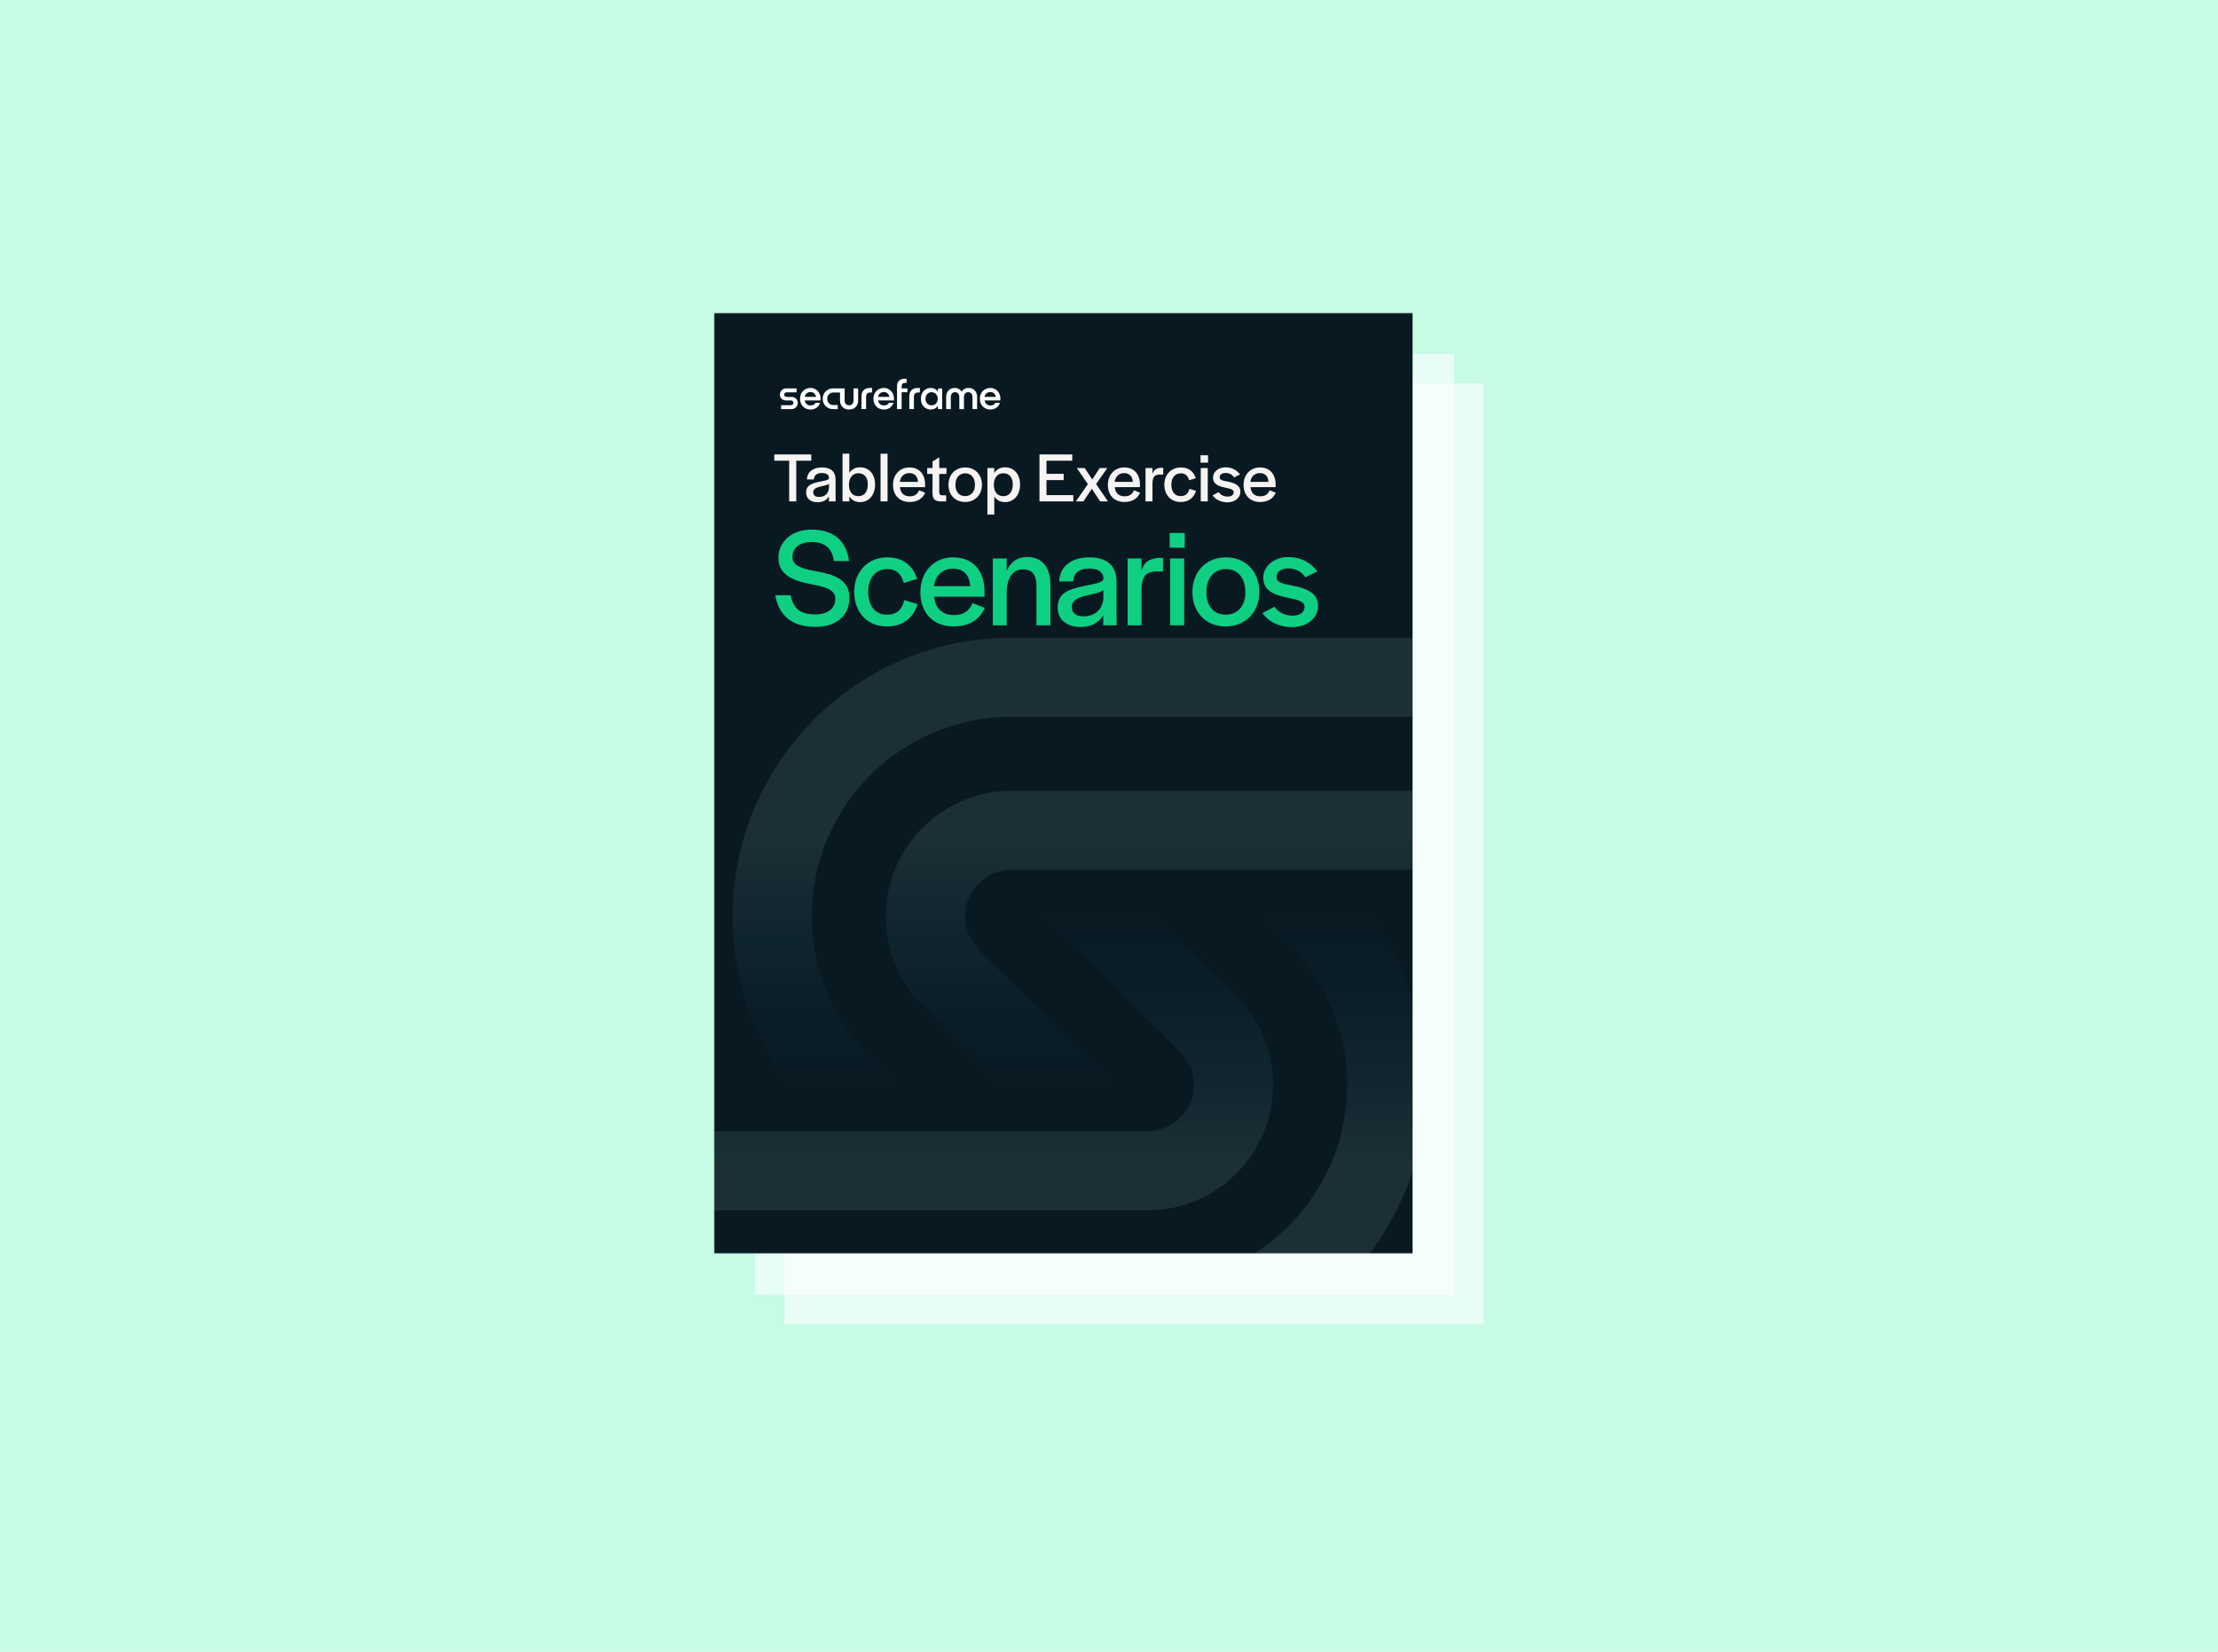 <svg width="752" height="560" viewBox="0 0 752 560" fill="none" xmlns="http://www.w3.org/2000/svg">
<rect width="752" height="560" fill="#C6FBE5"/>
<g filter="url(#filter0_d_1717_1144)">
<rect width="237" height="319" transform="translate(262 126)" fill="white" fill-opacity="0.6"/>
</g>
<g filter="url(#filter1_d_1717_1144)">
<rect width="237" height="319" transform="translate(252 116)" fill="white" fill-opacity="0.6"/>
</g>
<g clip-path="url(#clip0_1717_1144)">
<mask id="mask0_1717_1144" style="mask-type:luminance" maskUnits="userSpaceOnUse" x="242" y="106" width="248" height="320">
<path d="M490 106H242V425.578H490V106Z" fill="white"/>
</mask>
<g mask="url(#mask0_1717_1144)">
<path d="M490 106H242V425.578H490V106Z" fill="#091922"/>
<path d="M483.591 367.738C483.591 418.549 443.515 460.001 393.25 462.21H241.781V435.47H389.028C426.436 435.47 456.76 405.146 456.76 367.738C456.76 349.775 449.625 332.547 436.92 319.845L425.787 308.71H462.909C476.234 325.388 483.591 346.185 483.591 367.738Z" fill="url(#paint0_linear_1717_1144)" fill-opacity="0.1"/>
<path d="M390.263 308.71H352.316L400.186 356.579C403.146 359.54 404.809 363.552 404.809 367.738C404.809 376.453 397.744 383.519 389.028 383.519H241.781V410.353H389.028C412.563 410.353 431.64 391.273 431.64 367.738C431.64 356.437 427.152 345.598 419.161 337.607L390.263 308.71Z" fill="url(#paint1_linear_1717_1144)" fill-opacity="0.1"/>
<path d="M248.375 310.735C248.375 259.924 288.451 218.472 338.717 216.264H490.187V243.004H342.939C305.532 243.004 275.208 273.328 275.208 310.735C275.208 328.699 282.343 345.926 295.047 358.629L306.18 369.764H269.059C255.734 353.086 248.375 332.289 248.375 310.735Z" fill="url(#paint2_linear_1717_1144)" fill-opacity="0.1"/>
<path d="M341.705 369.763H379.652L331.781 321.894C328.821 318.933 327.159 314.919 327.159 310.735C327.159 302.018 334.223 294.954 342.939 294.954H490.187V268.121H342.939C319.405 268.121 300.326 287.2 300.326 310.735C300.326 322.036 304.815 332.875 312.806 340.867L341.705 369.763Z" fill="url(#paint3_linear_1717_1144)" fill-opacity="0.1"/>
<path d="M307.664 132.983V131.684H305.693V130.997C305.693 130.192 306.111 129.787 306.949 129.787H307.382V128.427C307.382 128.427 306.799 128.427 306.502 128.427C305.796 128.427 305.222 128.658 304.784 129.114C304.347 129.561 304.125 130.197 304.125 131.011V138.688H305.693V132.983H307.664Z" fill="#091922"/>
<path d="M292.803 132.31C292.318 132.828 292.073 133.52 292.073 134.386V138.688H293.64V134.654C293.64 134.089 293.758 133.68 293.998 133.43C294.247 133.181 294.615 133.058 295.104 133.058H295.655V131.533C295.655 131.533 295.375 131.533 295.118 131.533H294.803C293.965 131.533 293.301 131.792 292.803 132.31Z" fill="#091922"/>
<path fill-rule="evenodd" clip-rule="evenodd" d="M278.195 135.76C278.205 135.609 278.21 135.421 278.21 135.19L278.214 135.195C278.214 134.508 278.064 133.882 277.767 133.327C277.471 132.771 277.057 132.333 276.53 132.013C276.012 131.693 275.438 131.533 274.812 131.533C274.125 131.533 273.513 131.693 272.976 132.013C272.435 132.324 272.016 132.757 271.706 133.312C271.409 133.863 271.259 134.489 271.259 135.195C271.259 135.901 271.409 136.537 271.706 137.092C272.016 137.638 272.44 138.066 272.976 138.377C273.522 138.683 274.139 138.838 274.826 138.838C275.579 138.838 276.252 138.64 276.84 138.24C277.428 137.831 277.828 137.28 278.036 136.584H276.497C276.195 137.172 275.635 137.464 274.807 137.464C274.299 137.464 273.866 137.313 273.508 137.017C273.151 136.715 272.92 136.296 272.821 135.76H278.195ZM273.508 133.35C273.866 133.054 274.299 132.903 274.807 132.903V132.898C275.296 132.898 275.715 133.063 276.064 133.392C276.412 133.713 276.61 134.103 276.661 134.56H272.821C272.929 134.051 273.16 133.647 273.508 133.35Z" fill="#091922"/>
<path fill-rule="evenodd" clip-rule="evenodd" d="M303.089 135.19C303.089 135.421 303.085 135.609 303.075 135.76H297.701C297.8 136.296 298.031 136.715 298.388 137.017C298.746 137.313 299.179 137.464 299.687 137.464C300.515 137.464 301.075 137.172 301.377 136.584H302.915C302.708 137.28 302.308 137.831 301.72 138.24C301.132 138.64 300.459 138.838 299.706 138.838C299.019 138.838 298.402 138.683 297.856 138.377C297.32 138.066 296.896 137.638 296.586 137.092C296.289 136.537 296.139 135.901 296.139 135.195C296.139 134.489 296.289 133.863 296.586 133.312C296.896 132.757 297.315 132.324 297.856 132.013C298.393 131.693 299.005 131.533 299.692 131.533C300.318 131.533 300.892 131.693 301.409 132.013C301.936 132.333 302.351 132.771 302.647 133.327C302.944 133.882 303.094 134.508 303.094 135.195L303.089 135.19ZM299.682 132.903C299.174 132.903 298.741 133.054 298.383 133.35C298.035 133.647 297.805 134.051 297.696 134.56H301.537C301.485 134.103 301.287 133.713 300.939 133.392C300.591 133.063 300.172 132.898 299.682 132.898V132.903Z" fill="#091922"/>
<path d="M308.295 134.385C308.295 133.519 308.54 132.828 309.024 132.31C309.523 131.792 310.191 131.533 311.024 131.533C311.274 131.533 311.862 131.533 311.862 131.533V133.058H311.326C310.836 133.058 310.469 133.181 310.22 133.43C309.98 133.68 309.862 134.089 309.862 134.654V138.687H308.295V134.385Z" fill="#091922"/>
<path fill-rule="evenodd" clip-rule="evenodd" d="M319.445 131.684H318.09L317.939 132.776C317.704 132.376 317.374 132.07 316.956 131.863C316.537 131.642 316.071 131.533 315.553 131.533C314.965 131.533 314.419 131.679 313.911 131.966C313.403 132.258 312.998 132.682 312.687 133.237C312.381 133.788 312.226 134.447 312.226 135.195C312.226 135.944 312.377 136.598 312.687 137.153C312.993 137.704 313.403 138.123 313.911 138.41C314.419 138.697 314.965 138.843 315.553 138.843C316.071 138.843 316.537 138.735 316.956 138.527C317.37 138.306 317.699 138.005 317.939 137.614L318.057 138.687H319.445V131.684ZM316.876 137.167C316.565 137.346 316.231 137.435 315.873 137.435C315.29 137.435 314.791 137.238 314.381 136.838C313.982 136.428 313.784 135.882 313.784 135.195C313.784 134.739 313.878 134.339 314.066 134C314.254 133.661 314.509 133.402 314.828 133.223C315.149 133.044 315.497 132.955 315.873 132.955C316.222 132.955 316.556 133.049 316.876 133.237C317.196 133.416 317.45 133.675 317.638 134.014C317.836 134.353 317.935 134.739 317.935 135.195C317.935 135.652 317.836 136.052 317.638 136.391C317.45 136.729 317.196 136.988 316.876 137.167Z" fill="#091922"/>
<path d="M320.79 134.611C320.79 133.684 321.054 132.945 321.581 132.385C322.108 131.816 322.823 131.533 323.731 131.533C324.16 131.533 324.531 131.609 324.851 131.759C325.181 131.91 325.44 132.084 325.628 132.282C325.826 132.47 325.962 132.644 326.033 132.804H326.061C326.122 132.653 326.244 132.479 326.433 132.282C326.63 132.084 326.889 131.91 327.209 131.759C327.539 131.609 327.915 131.533 328.343 131.533C329.261 131.533 329.976 131.816 330.494 132.385C331.021 132.941 331.285 133.684 331.285 134.611V138.687H329.717V134.729C329.717 134.174 329.595 133.741 329.346 133.43C329.106 133.12 328.748 132.969 328.273 132.969C327.797 132.969 327.43 133.124 327.181 133.43C326.941 133.741 326.823 134.178 326.823 134.743V138.702H325.256V134.743C325.256 134.174 325.134 133.736 324.884 133.43C324.644 133.12 324.287 132.969 323.811 132.969C323.336 132.969 322.969 133.124 322.72 133.43C322.48 133.741 322.362 134.174 322.362 134.729V138.687H320.795V134.611H320.79Z" fill="#091922"/>
<path fill-rule="evenodd" clip-rule="evenodd" d="M339.163 135.76C339.172 135.609 339.177 135.421 339.177 135.19L339.181 135.195C339.181 134.508 339.031 133.882 338.734 133.327C338.438 132.771 338.024 132.333 337.497 132.013C336.979 131.693 336.405 131.533 335.779 131.533C335.092 131.533 334.48 131.693 333.944 132.013C333.403 132.324 332.984 132.757 332.673 133.312C332.377 133.863 332.226 134.489 332.226 135.195C332.226 135.901 332.377 136.537 332.673 137.092C332.984 137.638 333.407 138.066 333.944 138.377C334.49 138.683 335.106 138.838 335.793 138.838C336.546 138.838 337.219 138.64 337.807 138.24C338.396 137.831 338.796 137.28 339.003 136.584H337.464C337.163 137.172 336.603 137.464 335.774 137.464C335.266 137.464 334.833 137.313 334.475 137.017C334.118 136.715 333.887 136.296 333.788 135.76H339.163ZM334.471 133.35C334.828 133.054 335.261 132.903 335.77 132.903V132.898C336.259 132.898 336.678 133.063 337.026 133.392C337.374 133.713 337.572 134.103 337.624 134.56H333.784C333.892 134.051 334.123 133.647 334.471 133.35Z" fill="#091922"/>
<path d="M285.641 137.986C286.196 138.555 286.952 138.837 287.907 138.838C288.513 138.837 289.049 138.706 289.504 138.447C289.961 138.179 290.314 137.807 290.563 137.341C290.822 136.875 290.949 136.353 290.949 135.774V131.684H289.382V135.656C289.382 136.202 289.26 136.63 289.01 136.941C288.761 137.247 288.413 137.402 287.904 137.402C287.396 137.402 287.015 137.252 286.756 136.955C286.497 136.649 286.37 136.212 286.37 135.642V131.684H284.803V131.688H282.488C281.815 131.688 281.208 131.844 280.662 132.154C280.125 132.455 279.702 132.879 279.391 133.425C279.09 133.971 278.939 134.446 278.939 135.129C278.939 135.811 279.09 136.423 279.391 136.969C279.702 137.515 280.125 137.939 280.662 138.24C281.208 138.541 281.815 138.692 282.488 138.692V138.701H284.028V137.327H282.502C281.914 137.327 281.429 137.124 281.038 136.715C280.657 136.306 280.469 135.778 280.469 135.134C280.469 134.489 280.657 134.098 281.038 133.689C281.429 133.279 281.918 133.077 282.502 133.077H284.803V135.76C284.803 136.677 285.085 137.416 285.641 137.986Z" fill="#091922"/>
<path d="M266.492 131.688C265.349 131.688 264.426 132.653 264.426 133.792V133.797C264.426 134.936 265.353 135.764 266.492 135.764H268.139C268.718 135.764 269.052 136.141 269.052 136.574C269.052 137.007 268.662 137.388 268.139 137.388H264.836V138.706H268.384C269.546 138.706 270.488 137.755 270.488 136.593C270.488 135.43 269.546 134.569 268.384 134.569H266.746C266.224 134.569 265.871 134.207 265.871 133.792C265.871 133.378 266.153 133.006 266.746 133.006H270.078V131.688H266.492Z" fill="#091922"/>
<path d="M307.664 132.983V131.684H305.693V130.997C305.693 130.192 306.111 129.787 306.949 129.787H307.382V128.427C307.382 128.427 306.799 128.427 306.502 128.427C305.796 128.427 305.222 128.658 304.784 129.114C304.347 129.561 304.125 130.197 304.125 131.011V138.688H305.693V132.983H307.664Z" fill="white"/>
<path d="M292.803 132.31C292.318 132.828 292.073 133.52 292.073 134.386V138.688H293.64V134.654C293.64 134.089 293.758 133.68 293.998 133.43C294.247 133.181 294.615 133.058 295.104 133.058H295.655V131.533C295.655 131.533 295.375 131.533 295.118 131.533H294.803C293.965 131.533 293.301 131.792 292.803 132.31Z" fill="white"/>
<path fill-rule="evenodd" clip-rule="evenodd" d="M278.195 135.76C278.205 135.609 278.21 135.421 278.21 135.19L278.214 135.195C278.214 134.508 278.064 133.882 277.767 133.327C277.471 132.771 277.057 132.333 276.53 132.013C276.012 131.693 275.438 131.533 274.812 131.533C274.125 131.533 273.513 131.693 272.976 132.013C272.435 132.324 272.016 132.757 271.706 133.312C271.409 133.863 271.259 134.489 271.259 135.195C271.259 135.901 271.409 136.537 271.706 137.092C272.016 137.638 272.44 138.066 272.976 138.377C273.522 138.683 274.139 138.838 274.826 138.838C275.579 138.838 276.252 138.64 276.84 138.24C277.428 137.831 277.828 137.28 278.036 136.584H276.497C276.195 137.172 275.635 137.464 274.807 137.464C274.299 137.464 273.866 137.313 273.508 137.017C273.151 136.715 272.92 136.296 272.821 135.76H278.195ZM273.508 133.35C273.866 133.054 274.299 132.903 274.807 132.903V132.898C275.296 132.898 275.715 133.063 276.064 133.392C276.412 133.713 276.61 134.103 276.661 134.56H272.821C272.929 134.051 273.16 133.647 273.508 133.35Z" fill="white"/>
<path fill-rule="evenodd" clip-rule="evenodd" d="M303.089 135.19C303.089 135.421 303.085 135.609 303.075 135.76H297.701C297.8 136.296 298.031 136.715 298.388 137.017C298.746 137.313 299.179 137.464 299.687 137.464C300.515 137.464 301.075 137.172 301.377 136.584H302.915C302.708 137.28 302.308 137.831 301.72 138.24C301.132 138.64 300.459 138.838 299.706 138.838C299.019 138.838 298.402 138.683 297.856 138.377C297.32 138.066 296.896 137.638 296.586 137.092C296.289 136.537 296.139 135.901 296.139 135.195C296.139 134.489 296.289 133.863 296.586 133.312C296.896 132.757 297.315 132.324 297.856 132.013C298.393 131.693 299.005 131.533 299.692 131.533C300.318 131.533 300.892 131.693 301.409 132.013C301.936 132.333 302.351 132.771 302.647 133.327C302.944 133.882 303.094 134.508 303.094 135.195L303.089 135.19ZM299.682 132.903C299.174 132.903 298.741 133.054 298.383 133.35C298.035 133.647 297.805 134.051 297.696 134.56H301.537C301.485 134.103 301.287 133.713 300.939 133.392C300.591 133.063 300.172 132.898 299.682 132.898V132.903Z" fill="white"/>
<path d="M308.295 134.385C308.295 133.519 308.54 132.828 309.024 132.31C309.523 131.792 310.191 131.533 311.024 131.533C311.274 131.533 311.862 131.533 311.862 131.533V133.058H311.326C310.836 133.058 310.469 133.181 310.22 133.43C309.98 133.68 309.862 134.089 309.862 134.654V138.687H308.295V134.385Z" fill="white"/>
<path fill-rule="evenodd" clip-rule="evenodd" d="M319.445 131.684H318.09L317.939 132.776C317.704 132.376 317.374 132.07 316.956 131.863C316.537 131.642 316.071 131.533 315.553 131.533C314.965 131.533 314.419 131.679 313.911 131.966C313.403 132.258 312.998 132.682 312.687 133.237C312.381 133.788 312.226 134.447 312.226 135.195C312.226 135.944 312.377 136.598 312.687 137.153C312.993 137.704 313.403 138.123 313.911 138.41C314.419 138.697 314.965 138.843 315.553 138.843C316.071 138.843 316.537 138.735 316.956 138.527C317.37 138.306 317.699 138.005 317.939 137.614L318.057 138.687H319.445V131.684ZM316.876 137.167C316.565 137.346 316.231 137.435 315.873 137.435C315.29 137.435 314.791 137.238 314.381 136.838C313.982 136.428 313.784 135.882 313.784 135.195C313.784 134.739 313.878 134.339 314.066 134C314.254 133.661 314.509 133.402 314.828 133.223C315.149 133.044 315.497 132.955 315.873 132.955C316.222 132.955 316.556 133.049 316.876 133.237C317.196 133.416 317.45 133.675 317.638 134.014C317.836 134.353 317.935 134.739 317.935 135.195C317.935 135.652 317.836 136.052 317.638 136.391C317.45 136.729 317.196 136.988 316.876 137.167Z" fill="white"/>
<path d="M320.79 134.611C320.79 133.684 321.054 132.945 321.581 132.385C322.108 131.816 322.823 131.533 323.731 131.533C324.16 131.533 324.531 131.609 324.851 131.759C325.181 131.91 325.44 132.084 325.628 132.282C325.826 132.47 325.962 132.644 326.033 132.804H326.061C326.122 132.653 326.244 132.479 326.433 132.282C326.63 132.084 326.889 131.91 327.209 131.759C327.539 131.609 327.915 131.533 328.343 131.533C329.261 131.533 329.976 131.816 330.494 132.385C331.021 132.941 331.285 133.684 331.285 134.611V138.687H329.717V134.729C329.717 134.174 329.595 133.741 329.346 133.43C329.106 133.12 328.748 132.969 328.273 132.969C327.797 132.969 327.43 133.124 327.181 133.43C326.941 133.741 326.823 134.178 326.823 134.743V138.702H325.256V134.743C325.256 134.174 325.134 133.736 324.884 133.43C324.644 133.12 324.287 132.969 323.811 132.969C323.336 132.969 322.969 133.124 322.72 133.43C322.48 133.741 322.362 134.174 322.362 134.729V138.687H320.795V134.611H320.79Z" fill="white"/>
<path fill-rule="evenodd" clip-rule="evenodd" d="M339.163 135.76C339.172 135.609 339.177 135.421 339.177 135.19L339.181 135.195C339.181 134.508 339.031 133.882 338.734 133.327C338.438 132.771 338.024 132.333 337.497 132.013C336.979 131.693 336.405 131.533 335.779 131.533C335.092 131.533 334.48 131.693 333.944 132.013C333.403 132.324 332.984 132.757 332.673 133.312C332.377 133.863 332.226 134.489 332.226 135.195C332.226 135.901 332.377 136.537 332.673 137.092C332.984 137.638 333.407 138.066 333.944 138.377C334.49 138.683 335.106 138.838 335.793 138.838C336.546 138.838 337.219 138.64 337.807 138.24C338.396 137.831 338.796 137.28 339.003 136.584H337.464C337.163 137.172 336.603 137.464 335.774 137.464C335.266 137.464 334.833 137.313 334.475 137.017C334.118 136.715 333.887 136.296 333.788 135.76H339.163ZM334.471 133.35C334.828 133.054 335.261 132.903 335.77 132.903V132.898C336.259 132.898 336.678 133.063 337.026 133.392C337.374 133.713 337.572 134.103 337.624 134.56H333.784C333.892 134.051 334.123 133.647 334.471 133.35Z" fill="white"/>
<path d="M285.641 137.986C286.196 138.555 286.952 138.837 287.907 138.838C288.513 138.837 289.049 138.706 289.504 138.447C289.961 138.179 290.314 137.807 290.563 137.341C290.822 136.875 290.949 136.353 290.949 135.774V131.684H289.382V135.656C289.382 136.202 289.26 136.63 289.01 136.941C288.761 137.247 288.413 137.402 287.904 137.402C287.396 137.402 287.015 137.252 286.756 136.955C286.497 136.649 286.37 136.212 286.37 135.642V131.684H284.803V131.688H282.488C281.815 131.688 281.208 131.844 280.662 132.154C280.125 132.455 279.702 132.879 279.391 133.425C279.09 133.971 278.939 134.446 278.939 135.129C278.939 135.811 279.09 136.423 279.391 136.969C279.702 137.515 280.125 137.939 280.662 138.24C281.208 138.541 281.815 138.692 282.488 138.692V138.701H284.028V137.327H282.502C281.914 137.327 281.429 137.124 281.038 136.715C280.657 136.306 280.469 135.778 280.469 135.134C280.469 134.489 280.657 134.098 281.038 133.689C281.429 133.279 281.918 133.077 282.502 133.077H284.803V135.76C284.803 136.677 285.085 137.416 285.641 137.986Z" fill="white"/>
<path d="M266.492 131.688C265.349 131.688 264.426 132.653 264.426 133.792V133.797C264.426 134.936 265.353 135.764 266.492 135.764H268.139C268.718 135.764 269.052 136.141 269.052 136.574C269.052 137.007 268.662 137.388 268.139 137.388H264.836V138.706H268.384C269.546 138.706 270.488 137.755 270.488 136.593C270.488 135.43 269.546 134.569 268.384 134.569H266.746C266.224 134.569 265.871 134.207 265.871 133.792C265.871 133.378 266.153 133.006 266.746 133.006H270.078V131.688H266.492Z" fill="white"/>
</g>
<path d="M267.568 170V156.2H262.504V154.064H275.056V156.2H269.968V170H267.568ZM277.224 170.288C274.8 170.288 273.312 168.968 273.312 167.024C273.312 164.48 275.208 163.904 277.728 163.352C279.648 162.944 280.824 162.824 281.064 162.2V162.032C281.064 161.096 280.368 160.376 278.64 160.376C276.96 160.376 276.048 161.144 275.952 162.416V162.56H273.576C273.648 160.016 275.664 158.48 278.664 158.48C281.568 158.48 283.296 159.776 283.296 162.656V168.248L283.32 170H281.04V168.296C280.272 169.64 278.856 170.288 277.224 170.288ZM277.656 168.488C279.312 168.488 280.872 167.648 281.064 165.44V164.048C280.368 164.528 279.168 164.72 278.064 164.984C276.768 165.32 275.712 165.728 275.712 166.928C275.712 167.864 276.408 168.488 277.656 168.488ZM291.582 170.24C290.022 170.24 288.75 169.52 287.958 168.344V170H285.654V153.8H287.958V160.304C288.75 159.128 290.022 158.432 291.606 158.432C294.51 158.432 296.694 160.616 296.694 164.264V164.288C296.694 167.936 294.534 170.24 291.582 170.24ZM291.03 168.224C292.926 168.224 294.222 166.808 294.222 164.36V164.192C294.222 161.768 292.974 160.448 291.03 160.448C289.062 160.448 287.838 162.032 287.838 164.288V164.48C287.838 166.712 289.014 168.224 291.03 168.224ZM298.545 170V153.824H300.921V170H298.545ZM308.412 170.192C304.932 170.192 302.772 167.888 302.772 164.408C302.772 160.904 305.1 158.48 308.316 158.48C311.652 158.48 313.644 160.712 313.644 164.288V165.152H305.124C305.268 167.096 306.492 168.272 308.412 168.272C310.332 168.272 311.172 167.336 311.604 166.232L313.692 167.048C312.924 168.8 311.316 170.192 308.412 170.192ZM305.076 163.376H311.22C311.124 161.432 310.044 160.4 308.268 160.4C306.564 160.4 305.316 161.528 305.076 163.376ZM318.783 170C316.719 169.904 316.191 168.968 316.167 167.168V160.688H314.367V158.672H316.167V156.464L318.447 155.048V158.672H320.895V160.688H318.447V166.88C318.447 167.6 318.735 167.936 319.455 167.936H320.799V170H318.783ZM327.209 170.192C323.873 170.192 321.569 167.816 321.569 164.36C321.569 160.904 323.921 158.48 327.257 158.48C330.593 158.48 332.921 160.904 332.921 164.36C332.921 167.768 330.545 170.192 327.209 170.192ZM327.209 168.2C329.249 168.2 330.545 166.736 330.545 164.432V164.336C330.545 161.96 329.273 160.472 327.257 160.472C325.241 160.472 323.945 161.96 323.945 164.336V164.432C323.945 166.76 325.193 168.2 327.209 168.2ZM334.779 174.464V158.672H337.083V160.352C337.875 159.152 339.171 158.432 340.755 158.432C343.659 158.432 345.843 160.64 345.843 164.264V164.288C345.843 167.936 343.659 170.24 340.731 170.24C339.171 170.24 337.899 169.52 337.107 168.368V174.464H334.779ZM340.155 168.224C342.075 168.224 343.371 166.808 343.371 164.36V164.192C343.371 161.768 342.099 160.448 340.155 160.448C338.187 160.448 336.963 162.032 336.963 164.288V164.48C336.963 166.712 338.163 168.224 340.155 168.224ZM352.429 170V154.064H363.541V156.2H354.805V160.64H360.637V162.776H354.805V167.864H363.901V170H352.429ZM364.754 170L368.834 164.144L365.09 158.672H367.754L370.322 162.56L372.866 158.672H375.434L371.618 164.12L375.65 170H372.986L370.178 165.704L367.322 170H364.754ZM381.256 170.192C377.776 170.192 375.616 167.888 375.616 164.408C375.616 160.904 377.944 158.48 381.16 158.48C384.496 158.48 386.488 160.712 386.488 164.288V165.152H377.968C378.112 167.096 379.336 168.272 381.256 168.272C383.176 168.272 384.016 167.336 384.448 166.232L386.536 167.048C385.768 168.8 384.16 170.192 381.256 170.192ZM377.92 163.376H384.064C383.968 161.432 382.888 160.4 381.112 160.4C379.408 160.4 378.16 161.528 377.92 163.376ZM388.381 170V158.672H390.733V160.76C391.069 159.44 391.957 158.576 394.021 158.576H394.381V160.88H393.301C391.285 160.88 390.733 161.888 390.733 164.192V170H388.381ZM400.308 170.192C396.924 170.192 394.764 167.768 394.764 164.312C394.764 160.928 397.068 158.48 400.38 158.48C403.044 158.48 404.724 159.92 405.42 162.128L403.164 162.824C402.78 161.384 401.964 160.472 400.332 160.472C398.364 160.472 397.14 162.032 397.14 164.288V164.384C397.14 166.616 398.292 168.2 400.26 168.2C402.084 168.2 402.876 167.264 403.26 165.728L405.516 166.424C404.772 168.728 403.068 170.192 400.308 170.192ZM407.035 156.848V154.352H409.579V156.848H407.035ZM407.107 170V158.672H409.483V170H407.107ZM416.137 170.312C413.953 170.312 412.153 169.376 411.121 167.936L413.161 166.856C413.857 167.864 415.033 168.368 416.233 168.368C417.505 168.368 418.273 167.792 418.273 166.856C418.273 165.872 416.953 165.656 415.177 165.272C413.113 164.84 411.265 164.12 411.265 161.936C411.265 159.944 413.137 158.432 415.537 158.432C417.673 158.432 419.329 159.392 420.433 160.856L418.393 161.864C417.745 160.88 416.713 160.352 415.537 160.352C414.313 160.352 413.521 160.928 413.521 161.792C413.521 162.728 414.289 162.896 416.353 163.304C418.417 163.712 420.553 164.456 420.553 166.688C420.553 168.776 418.705 170.312 416.137 170.312ZM427.263 170.192C423.783 170.192 421.623 167.888 421.623 164.408C421.623 160.904 423.951 158.48 427.167 158.48C430.503 158.48 432.495 160.712 432.495 164.288V165.152H423.975C424.119 167.096 425.343 168.272 427.263 168.272C429.183 168.272 430.023 167.336 430.455 166.232L432.543 167.048C431.775 168.8 430.167 170.192 427.263 170.192ZM423.927 163.376H430.071C429.975 161.432 428.895 160.4 427.119 160.4C425.415 160.4 424.167 161.528 423.927 163.376Z" fill="#F5F4F2"/>
<path d="M276.544 212.528C268.432 212.528 264.112 208.736 262.864 201.824H268.048C269.008 206.528 271.504 208.304 276.4 208.304C280.72 208.304 283.216 206.288 283.216 202.928C283.216 199.76 279.424 198.896 274.816 198.032C269.536 196.976 263.92 195.248 263.92 189.104C263.92 183.584 268.576 179.552 275.104 179.552C282.256 179.552 286.912 183.056 287.872 190.208H282.736C282.064 185.552 279.424 183.776 275.056 183.776C271.12 183.776 268.672 185.792 268.672 188.864C268.672 192.272 272.848 192.944 277.408 193.808C282.64 194.816 288.016 196.448 288.016 202.688C288.016 208.496 283.744 212.528 276.544 212.528ZM300.703 212.384C293.935 212.384 289.615 207.536 289.615 200.624C289.615 193.856 294.223 188.96 300.847 188.96C306.175 188.96 309.535 191.84 310.927 196.256L306.415 197.648C305.647 194.768 304.015 192.944 300.751 192.944C296.815 192.944 294.367 196.064 294.367 200.576V200.768C294.367 205.232 296.671 208.4 300.607 208.4C304.255 208.4 305.839 206.528 306.607 203.456L311.119 204.848C309.631 209.456 306.223 212.384 300.703 212.384ZM323.326 212.384C316.366 212.384 312.046 207.776 312.046 200.816C312.046 193.808 316.702 188.96 323.134 188.96C329.806 188.96 333.79 193.424 333.79 200.576V202.304H316.75C317.038 206.192 319.486 208.544 323.326 208.544C327.166 208.544 328.846 206.672 329.71 204.464L333.886 206.096C332.35 209.6 329.134 212.384 323.326 212.384ZM316.654 198.752H328.942C328.75 194.864 326.59 192.8 323.038 192.8C319.63 192.8 317.134 195.056 316.654 198.752ZM336.616 212V189.344H341.32V193.616C342.52 190.592 344.824 188.864 348.28 188.864C353.176 188.864 356.152 192.176 356.152 198.224V212H351.4V198.464C351.4 194.912 349.912 193.04 346.84 193.04C343.336 193.04 341.32 195.968 341.32 201.152V212H336.616ZM366.421 212.576C361.573 212.576 358.597 209.936 358.597 206.048C358.597 200.96 362.389 199.808 367.429 198.704C371.269 197.888 373.621 197.648 374.101 196.4V196.064C374.101 194.192 372.709 192.752 369.253 192.752C365.893 192.752 364.069 194.288 363.877 196.832V197.12H359.125C359.269 192.032 363.301 188.96 369.301 188.96C375.109 188.96 378.565 191.552 378.565 197.312V208.496L378.613 212H374.053V208.592C372.517 211.28 369.685 212.576 366.421 212.576ZM367.285 208.976C370.597 208.976 373.717 207.296 374.101 202.88V200.096C372.709 201.056 370.309 201.44 368.101 201.968C365.509 202.64 363.397 203.456 363.397 205.856C363.397 207.728 364.789 208.976 367.285 208.976ZM382.321 212V189.344H387.025V193.52C387.697 190.88 389.473 189.152 393.601 189.152H394.321V193.76H392.161C388.129 193.76 387.025 195.776 387.025 200.384V212H382.321ZM396.592 185.696V180.704H401.68V185.696H396.592ZM396.736 212V189.344H401.488V212H396.736ZM415.557 212.384C408.885 212.384 404.277 207.632 404.277 200.72C404.277 193.808 408.981 188.96 415.653 188.96C422.325 188.96 426.981 193.808 426.981 200.72C426.981 207.536 422.229 212.384 415.557 212.384ZM415.557 208.4C419.637 208.4 422.229 205.472 422.229 200.864V200.672C422.229 195.92 419.685 192.944 415.653 192.944C411.621 192.944 409.029 195.92 409.029 200.672V200.864C409.029 205.52 411.525 208.4 415.557 208.4ZM438.048 212.624C433.68 212.624 430.08 210.752 428.016 207.872L432.096 205.712C433.488 207.728 435.84 208.736 438.24 208.736C440.784 208.736 442.32 207.584 442.32 205.712C442.32 203.744 439.68 203.312 436.128 202.544C432 201.68 428.304 200.24 428.304 195.872C428.304 191.888 432.048 188.864 436.848 188.864C441.12 188.864 444.432 190.784 446.64 193.712L442.56 195.728C441.264 193.76 439.2 192.704 436.848 192.704C434.4 192.704 432.816 193.856 432.816 195.584C432.816 197.456 434.352 197.792 438.48 198.608C442.608 199.424 446.88 200.912 446.88 205.376C446.88 209.552 443.184 212.624 438.048 212.624Z" fill="#0FD082"/>
</g>
<defs>
<filter id="filter0_d_1717_1144" x="262" y="126" width="245" height="327" filterUnits="userSpaceOnUse" color-interpolation-filters="sRGB">
<feFlood flood-opacity="0" result="BackgroundImageFix"/>
<feColorMatrix in="SourceAlpha" type="matrix" values="0 0 0 0 0 0 0 0 0 0 0 0 0 0 0 0 0 0 127 0" result="hardAlpha"/>
<feOffset dx="4" dy="4"/>
<feGaussianBlur stdDeviation="2"/>
<feComposite in2="hardAlpha" operator="out"/>
<feColorMatrix type="matrix" values="0 0 0 0 0 0 0 0 0 0 0 0 0 0 0 0 0 0 0.08 0"/>
<feBlend mode="multiply" in2="BackgroundImageFix" result="effect1_dropShadow_1717_1144"/>
<feBlend mode="normal" in="SourceGraphic" in2="effect1_dropShadow_1717_1144" result="shape"/>
</filter>
<filter id="filter1_d_1717_1144" x="252" y="116" width="245" height="327" filterUnits="userSpaceOnUse" color-interpolation-filters="sRGB">
<feFlood flood-opacity="0" result="BackgroundImageFix"/>
<feColorMatrix in="SourceAlpha" type="matrix" values="0 0 0 0 0 0 0 0 0 0 0 0 0 0 0 0 0 0 127 0" result="hardAlpha"/>
<feOffset dx="4" dy="4"/>
<feGaussianBlur stdDeviation="2"/>
<feComposite in2="hardAlpha" operator="out"/>
<feColorMatrix type="matrix" values="0 0 0 0 0 0 0 0 0 0 0 0 0 0 0 0 0 0 0.08 0"/>
<feBlend mode="multiply" in2="BackgroundImageFix" result="effect1_dropShadow_1717_1144"/>
<feBlend mode="normal" in="SourceGraphic" in2="effect1_dropShadow_1717_1144" result="shape"/>
</filter>
<linearGradient id="paint0_linear_1717_1144" x1="362.686" y1="462.21" x2="362.686" y2="308.71" gradientUnits="userSpaceOnUse">
<stop offset="0.432" stop-color="#C6FBE5"/>
<stop offset="1" stop-color="#00A4EA" stop-opacity="0"/>
</linearGradient>
<linearGradient id="paint1_linear_1717_1144" x1="362.686" y1="462.21" x2="362.686" y2="308.71" gradientUnits="userSpaceOnUse">
<stop offset="0.432" stop-color="#C6FBE5"/>
<stop offset="1" stop-color="#00A4EA" stop-opacity="0"/>
</linearGradient>
<linearGradient id="paint2_linear_1717_1144" x1="369.281" y1="216.264" x2="369.281" y2="369.764" gradientUnits="userSpaceOnUse">
<stop offset="0.432" stop-color="#C6FBE5"/>
<stop offset="1" stop-color="#00A4EA" stop-opacity="0"/>
</linearGradient>
<linearGradient id="paint3_linear_1717_1144" x1="369.281" y1="216.263" x2="369.281" y2="369.763" gradientUnits="userSpaceOnUse">
<stop offset="0.432" stop-color="#C6FBE5"/>
<stop offset="1" stop-color="#00A4EA" stop-opacity="0"/>
</linearGradient>
<clipPath id="clip0_1717_1144">
<rect width="237" height="319" fill="white" transform="translate(242 106)"/>
</clipPath>
</defs>
</svg>

